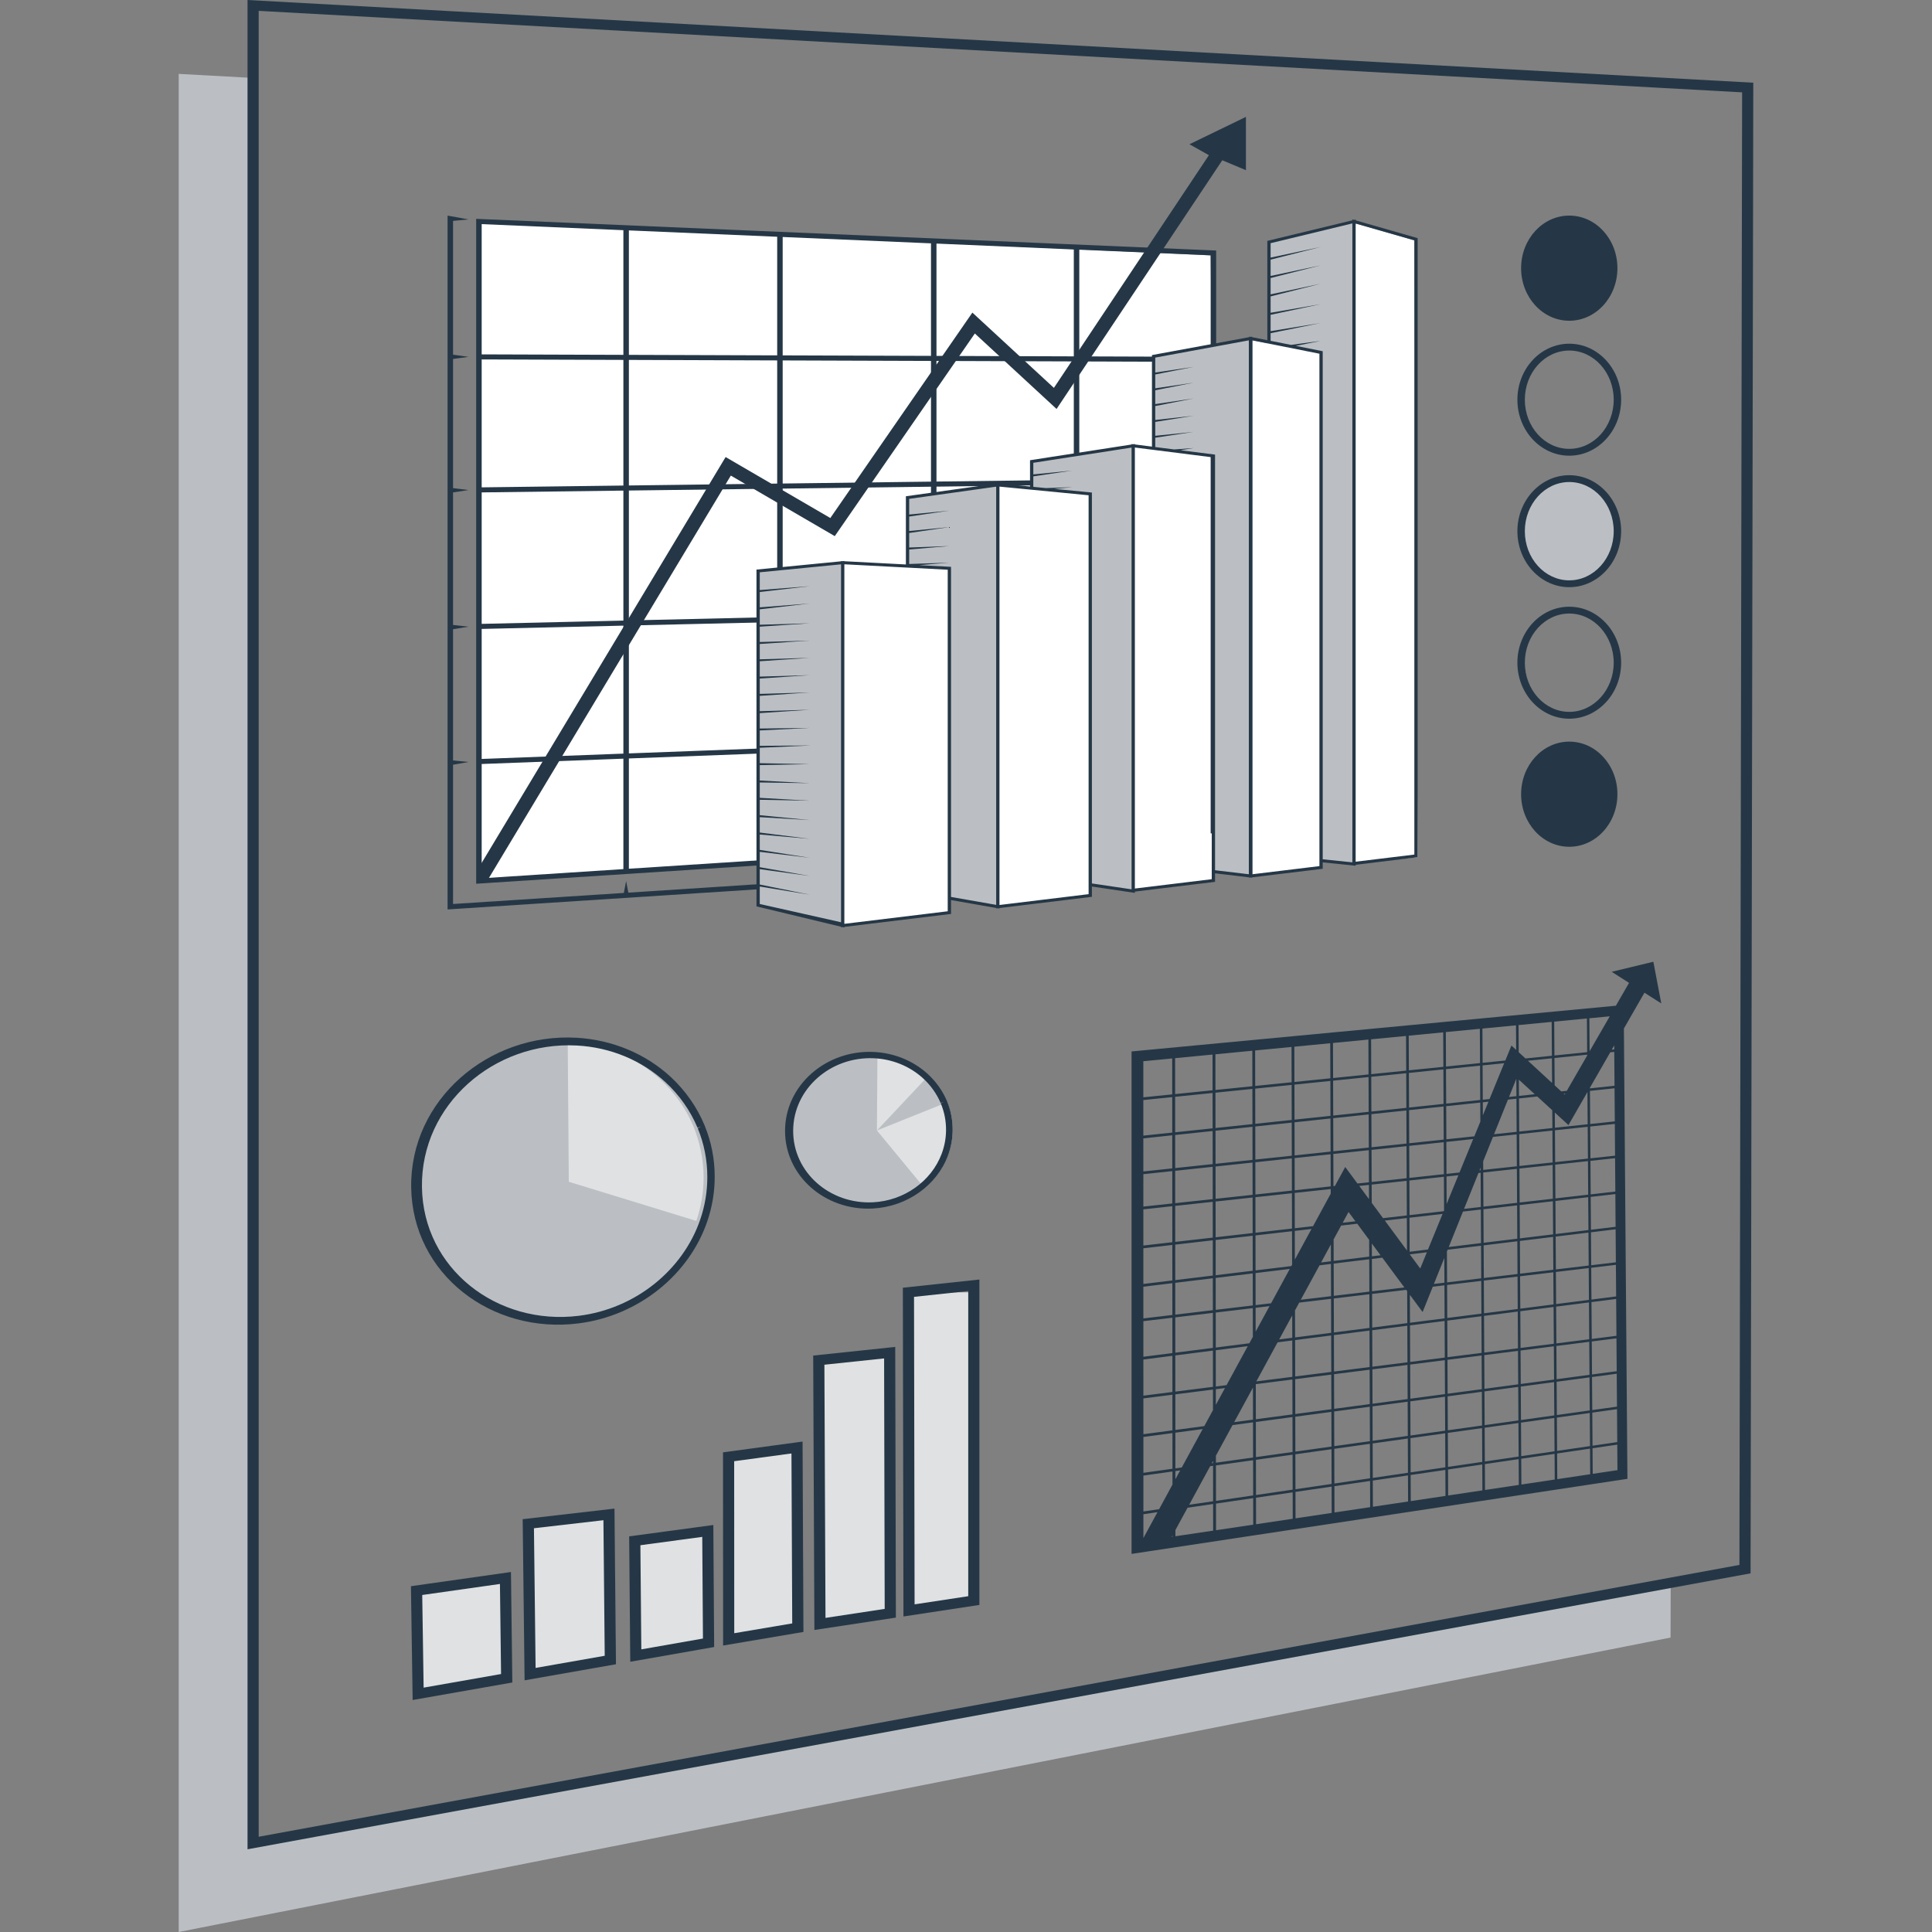 <svg xmlns="http://www.w3.org/2000/svg" viewBox="0 0 400 400" xml:space="preserve" width="400px" height="400px"><rect x="0" y="0" width="400" height="400" fill="#808080" stroke="none"/>	<style type="text/css">		.clear{fill:#fff;}		svg{fill:#253746;}		.dark-shade{fill:#bbbfc3;}		.shade{fill:#dfe1e3;}	</style>	<polygon class="clear" points="99.175 46.003 250.65 52.866 250.88 71.24 259.32 70.467 262.39 71.08 263.07 50.359 280.68 46.282 292.83 49.766 293.51 177.48 280.43 178.76 273.52 178.19 273.51 179.63 258.9 181.36 251.22 180.45 251.23 182.29 234.63 184.49 225.73 183.17 225.76 185.33 206.59 187.73 196.56 185.97 196.51 188.95 174.46 191.59 156.82 187.47 156.85 178.55 98.975 182.63"></polygon>	<polygon points="225.77 174.71 225.69 173.67 234.59 173.09 234.67 174.14"></polygon>	<polygon points="196.6 176.61 196.52 175.56 206.55 174.91 206.63 175.95"></polygon>	<polygon points="196.58 127.97 196.55 126.93 206.58 126.69 206.61 127.74"></polygon>	<polygon points="225.74 127.3 225.72 126.25 234.61 126.05 234.64 127.09"></polygon>	<path d="m98.589 45.307v137.66l75.928-4.927-0.08-1.044-12.392 0.804v-21.961l12.456-0.468-0.046-1.045-12.409 0.466v-26.02l12.446-0.288-0.029-1.046-12.418 0.288v-26.568l30.706-0.391v16.718h1.137v-16.732l28.431-0.362v1.588h1.137v-1.603l11.177-0.142-0.016-1.046-11.162 0.142v-24.495l27.2 0.091v97.613h1.137v-120.67l-153.2-6.56-0.002 6.714e-4zm30.476 134.63l-29.338 1.904v-23.663l29.338-1.103v22.862-5.34e-4zm0-23.909l-29.338 1.103v-26.919l29.338-0.68v26.496zm0-27.542l-29.338 0.68v-27.219l29.338-0.373v26.912zm0-27.959l-29.338 0.373v-26.485l29.338 0.098v26.013zm0-27.059l-29.338-0.098v-26.969l29.338 1.256v25.812-3.281e-4zm31.843 104.4l-30.705 1.992v-22.831l30.705-1.154v21.992zm0-23.039l-30.705 1.154v-26.479l30.705-0.711v26.037-9.15e-5zm0-27.083l-30.705 0.711v-26.9l30.705-0.391v26.58-5.416e-4zm0-27.626l-30.705 0.391v-25.995l30.705 0.103v25.501-5.417e-4zm0-26.547l-30.705-0.103v-25.767l30.705 1.315v24.555-2.441e-4zm31.843 26.142l-30.706 0.391v-25.483l30.706 0.103v24.989zm0-26.035l-30.706-0.103v-24.51l30.706 1.315v23.299-3.89e-4zm29.568 25.659l-28.431 0.362v-24.971l28.431 0.096v24.513zm0-25.559l-28.431-0.095v-23.254l28.431 1.217v22.132zm28.338 0.095l-27.2-0.091v-22.087l27.2 1.165v21.014-6.028e-4z"></path>	<polygon points="130.09 184.81 129.63 182.41 129.16 184.87 93.8 187.16 93.8 158.33 97.004 157.76 93.8 157.44 93.8 130.27 97.004 129.75 93.8 129.39 93.8 101.95 97.004 101.46 93.8 101.06 93.8 74.32 97.004 73.887 93.8 73.433 93.8 45.733 97.004 45.429 93.261 44.745 92.668 44.636 92.668 45.267 92.668 187.73 92.668 188.29 93.274 188.25 174.46 182.98 174.38 181.93"></polygon>	<polygon points="196.58 154.54 196.54 153.5 206.57 153.12 206.61 154.17"></polygon>	<polygon points="225.75 153.45 225.7 152.4 234.6 152.07 234.65 153.11"></polygon>	<polygon class="dark-shade" points="156.96 187.41 174.48 191.35 174.48 116.49 156.96 118.21"></polygon>	<polygon class="dark-shade" points="206.59 100.39 206.59 187.73 196.56 185.97 196.56 117.65 187.9 117.2 187.9 103.02"></polygon>	<polygon class="dark-shade" points="234.63 92.293 234.63 184.49 225.73 183.17 225.73 102.25 213.6 101.07 213.6 95.553"></polygon>	<polygon class="dark-shade" points="258.9 70.08 258.9 181.36 251.22 180.45 251.22 94.393 238.84 92.827 238.84 73.773"></polygon>	<polygon class="dark-shade" points="280.34 45.855 280.34 178.89 273.52 178.19 273.52 72.98 262.73 70.827 262.73 50.117"></polygon>	<path d="m293.51 49.304l-12.834-3.68v-0.176l-0.333 0.081-0.35-0.1v0.185l-17.608 4.262v20.562l-3.146-0.627v-0.114l-0.297 0.055-0.306-0.061v0.117l-20.134 3.709v18.949l-3.539-0.447v-0.097l-0.346 0.054-0.336-0.043v0.095l-21.025 3.258v5.442l-6.325-0.614v-0.083l-0.349 0.049-0.333-0.032v0.079l-18.694 2.622v14.119l-12.739-0.669v-0.053l-0.353 0.035-0.33-0.017v0.05l-17.512 1.714v69.733l0.255 0.057 17.257 4.154v0.116l0.319-0.039 0.363 0.087v-0.131l22.085-2.682v-2.873l9.348 1.638v0.098l0.331-0.04 0.351 0.061v-0.104l19.137-2.324v-2.133l8.896 1.318v-0.267l16.599-2.017v-1.77l7.073 0.839v0.072l0.302-0.037 0.301 0.036v-0.072l14.615-1.776v-1.328l6.821 0.701v-0.201l12.834-1.559v-128.17l7.935e-4 -0.006zm-34.953 21.159v110.54l-6.994-0.829v-86.053l-7.172-0.907 2.749-0.452-4.029 0.29-3.926-0.496v-1.931l7.955-1.21-7.955 0.812v-2.875l8.01-1.284-8.01 0.885v-2.887l7.955-1.571-7.955 1.17v-2.868l7.955-1.571-7.955 1.17v-2.868l7.955-1.571-7.955 1.17v-3.09l19.372-3.569 2.746e-4 -0.002zm-24.276 22.202v91.46l-8.213-1.217v-80.933l-7.813-0.759 3.779-0.343-5.501 0.176-2.595-0.252v-2.174l8.096-1.197-8.096 0.792v-2.399l20.343-3.152 1.831e-4 -0.002zm-28.033 8.097v86.58l-9.348-1.638v-68.347l-6.6-0.347 6.259-0.517-8.322 0.274v-2.996l8.322-0.718-8.322 0.304v-3.001l8.322-1.23-8.322 0.814v-2.993l8.322-1.23-8.322 0.814v-3.244l18.012-2.526-4.578e-4 0.002zm-32.116 16.081v74.1l-16.829-3.782v-3.614l10.363 1.689-10.363-2.102v-3.179l10.363 1.401-10.363-1.812v-3.176l10.363 1.231-10.363-1.641v-3.183l10.363 0.905-10.363-1.313v-3.184l10.363 0.611-10.363-1.018v-3.189l10.363 0.189-10.363-0.595v-3.177l10.363 0.145-10.363-0.551v-3.187l10.363-0.203-10.363-0.203v-3.184l10.665-0.48-10.665 0.074v-3.178l10.363-0.527-10.363 0.121v-3.182l10.363-0.704-10.363 0.299v-3.175l10.363-0.704-10.363 0.299v-3.176l10.363-0.704-10.363 0.299v-3.175l10.363-0.704-10.363 0.299v-3.175l10.363-0.704-10.363 0.299v-3.175l10.363-0.704-10.363 0.299v-3.191l10.363-1.207-10.363 0.799v-3.174l10.363-1.207-10.363 0.799v-3.674l16.829-1.647v0.002zm22.085 71.827l-21.402 2.6v-74.44l13.06 0.686 8.342 0.439v70.715zm29.168-3.544l-18.455 2.242v-86.62l6.325 0.614 12.13 1.178v82.587l-3.06e-5 -2.442e-4zm25.495-3.098l-15.917 1.934v-91.307l3.539 0.447 12.378 1.565v87.36l7.63e-5 4.883e-4zm29.112-135.76v132.27l-6.138-0.631v-105.19l-5.562-1.109 5.136-1.034-6.145 0.832-4.217-0.841v-1.582l10.362-2.106-10.362 1.686v-3.386l10.362-2.205-10.362 1.785v-3.389l10.362-2.626-10.362 2.201v-3.38l10.362-2.626-10.362 2.201v-3.38l10.362-2.626-10.362 2.201v-2.982l16.925-4.096 2.441e-4 0.006zm-6.82 133.05l-13.854 1.683v-110.53l3.066 0.611v7.63e-5l10.788 2.151v106.09l-3.358e-4 0.002zm19.655-2.388l-12.151 1.476v-132.13l12.151 3.484v127.17-3.242e-4z"></path>	<polygon points="257.96 35.236 257.96 24.193 246.26 29.867 250.29 32.129 218.2 80.307 201.32 64.722 171.91 107.25 150.23 94.627 98.802 180.19 99.155 182.41 100.71 182.63 151.31 98.467 172.83 111 201.83 69.047 218.75 84.673 253.06 33.181"></polygon>	<polygon class="dark-shade" points="345.9 327.7 345.87 339.04 37 400 37 15.297 52.403 16.141 52.403 381.58"></polygon>	<path d="m51.249 382.87v-382.87l311.75 17.123-0.001 1.003-0.56 307.62-311.19 57.129 0.002-0.002zm2.311-380.62v378.03l306.57-56.281 0.556-304.88-307.13-16.869 0.004 0.003z"></path>	<polygon class="shade" points="86.574 350.68 104.91 347.46 104.65 326.7 86.247 329.09"></polygon>	<polygon class="shade" points="109.75 346.61 126.37 343.69 126.08 313.55 109.39 315.31"></polygon>	<polygon class="shade" points="131.64 342.77 146.7 340.12 146.54 316.96 131.42 318.77"></polygon>	<polygon class="shade" points="150.86 339.41 165.18 336.99 165.01 300.79 150.61 301.95"></polygon>	<polygon class="shade" points="169.76 336.23 184.33 334.01 184.2 281.15 169.52 281.61"></polygon>	<polygon class="shade" points="188.08 267.56 188.2 333.42 201.62 331.38 201.62 267.56"></polygon>	<path d="m85.435 351.97l-0.354-23.563 20.707-2.94 0.286 22.876-20.639 3.626 1.525e-4 3.357e-4zm1.984-21.744l0.288 19.181 16.034-2.818-0.233-18.647-16.089 2.284 1.22e-4 9.16e-5z"></path>	<path d="m108.61 347.89l-0.395-33.359 19.006-2.192 0.308 32.227-18.919 3.325 2.595e-4 3.05e-5zm1.938-31.485l0.342 28.921 14.312-2.515-0.269-28.066-14.385 1.66-6.87e-5 5.188e-4z"></path>	<path d="m130.49 344.05l-0.23-25.962 17.428-2.353 0.171 25.263-17.37 3.052 3.052e-4 5.494e-4zm2.097-24.128l0.191 21.563 12.76-2.242-0.143-21.049-12.807 1.729h-4.272e-4z"></path>	<path d="m149.71 340.69l-0.019-39.998 16.472-2.232 0.179 39.418-16.632 2.812-2.747e-4 2.44e-4zm2.292-38.163l0.017 35.611 12.004-2.029-0.159-35.189-11.861 1.607h-4.12e-4z"></path>	<path d="m168.61 337.47l-0.247-56.813 16.987-1.795 0.132 56.046-16.872 2.563-2.442e-4 -6.714e-4zm2.072-54.919l0.228 52.416 12.257-1.863-0.122-51.86-12.364 1.307 4.882e-4 1.222e-4z"></path>	<path d="m187.05 334.67l-0.125-68.06 15.85-1.699v67.373l-15.725 2.39-3.661e-4 -0.004zm2.189-66.17l0.117 63.665 11.109-1.688v-63.18l-11.226 1.203-1.526e-4 -3.356e-4z"></path>	<path class="dark-shade" d="m145.14 233.21c-1.529-3.662-3.855-6.959-6.796-9.683l-0.005-0.005c-4.839-4.465-11.416-7.451-18.947-7.859-17.722-0.961-33.386 12.546-33.136 30.142 0.248 17.475 16.079 29.593 33.558 27.407 12.474-1.56 22.341-10.071 25.901-20.537 0.981-2.863 1.506-5.908 1.5-9.059-0.006-3.644-0.728-7.111-2.027-10.281-0.013-0.042-0.031-0.083-0.049-0.125l4.425e-4 -5.645e-4z"></path>	<path class="shade" d="m145.68 243.67c-0.007-3.619-0.818-7.295-2.105-10.459l0.004-0.002c-0.01-0.023-0.021-0.044-0.03-0.067-0.006-0.016-0.012-0.032-0.018-0.048l-0.003 0.001c-1.547-3.635-3.878-6.911-6.82-9.621l-0.005-0.005-3.662e-4 4.272e-4c-4.893-4.493-11.547-7.496-19.161-7.909l0.225 29.111 26.402 8.104c0.99-2.878 1.519-5.939 1.513-9.107l-5.648e-4 3.509e-4z"></path>	<path d="m146.44 252.85c1.023-2.994 1.537-6.106 1.532-9.265-0.005-3.632-0.697-7.163-2.047-10.464-0.018-0.057-0.041-0.113-0.07-0.182-1.538-3.694-3.931-7.127-6.959-9.943-5.163-4.783-12.051-7.716-19.516-8.14-18.261-1.036-34.509 12.869-34.248 30.984 0.26 17.982 16.678 30.446 34.682 28.15 12.477-1.591 22.886-10.126 26.625-21.141l7.934e-4 6.714e-4zm-59.079-7.089c-0.238-17.033 14.907-30.186 32.031-29.3 7.003 0.362 13.493 3.093 18.38 7.586 2.881 2.658 5.167 5.915 6.647 9.448l0.722-0.273-0.683 0.373c1.315 3.2 1.98 6.573 1.986 10.045 0.006 3.021-0.487 5.993-1.468 8.852-3.562 10.445-13.419 18.491-25.173 19.933-16.897 2.072-32.206-9.748-32.442-26.663l-3.204e-4 -2.898e-4z"></path>	<path class="dark-shade" d="m180.71 249.57c3.791-0.192 7.207-1.561 9.88-3.679 2.272-1.8 4.02-4.147 5.018-6.815 0.599-1.589 0.931-3.294 0.947-5.063 0.011-1.215-0.129-2.395-0.393-3.521-0.186-0.788-0.441-1.546-0.745-2.283-0.007-0.025-0.013-0.05-0.027-0.069-0.768-1.805-1.884-3.449-3.281-4.843-0.147-0.149-0.302-0.293-0.457-0.436-0.056-0.052-0.106-0.104-0.162-0.15l-0.007-0.007c-2.74-2.456-6.423-4.066-10.583-4.253-9.43-0.424-17.501 6.592-17.524 15.661-0.023 9.035 7.959 15.931 17.334 15.457l1.831e-4 -2.442e-4z"></path>	<path class="shade" d="m181.56 234.05l9.739 11.803c2.262-1.795 4.003-4.138 4.997-6.799 0.597-1.585 0.927-3.286 0.944-5.052 0.019-2.05-0.386-4.001-1.132-5.791l-14.548 5.838-1.374e-4 5.494e-4z"></path>	<path class="shade" d="m181.66 218.48l-0.098 15.573 10.635-11.323c-2.731-2.458-6.402-4.064-10.537-4.25l4.273e-4 1.984e-4z"></path>	<path d="m180.71 250.21c7.09-0.373 13.246-4.795 15.551-10.955 0.633-1.681 0.962-3.445 0.979-5.248 0.02-2.071-0.373-4.091-1.156-5.969-0.013-0.04-0.03-0.082-0.045-0.117-0.894-2.107-2.29-4.059-4.053-5.652-2.973-2.675-6.894-4.278-11.076-4.474-9.859-0.463-18.351 6.86-18.373 16.317-0.022 9.419 8.377 16.614 18.175 16.099l-8.697e-4 1.983e-4zm0.19-31.111c3.795 0.163 7.368 1.61 10.091 4.045 1.628 1.461 2.923 3.261 3.754 5.21l0.648-0.217-0.621 0.283c0.746 1.785 1.113 3.664 1.096 5.591-0.015 1.678-0.322 3.318-0.912 4.881-2.128 5.668-7.772 9.715-14.237 10.03-8.92 0.434-16.525-6.191-16.502-14.816 0.023-8.656 7.714-15.392 16.684-15.007l-1.22e-4 -1.374e-4z"></path>	<path d="m333.68 201.2l3.597 2.293-2.729 4.731-100.27 9.465v104.03l0.72-0.109-2.136e-4 5.798e-4 3.13-0.474 98.813-14.96-0.73-93.24 4.254-7.409 3.486 2.221-1.642-8.631-8.632 2.083-0.002-0.003zm-4.62 9.625l4.222-0.406-4.173 7.234-0.05-6.827v-2.289e-4zm-14.598 12.707l3.291 3.018-3.27 0.346-0.021-3.364zm-7.507-2.953l4.471-0.457-3.034 7.418-1.398 0.148-0.04-7.109v1.53e-5zm0.043 7.642l1.168-0.124-1.153 2.818-0.015-2.695-6.1e-5 -1.52e-5zm-7.551 8.197l5.558-0.592-2.832 6.925-2.693 0.291-0.033-6.623-3.05e-5 1.53e-5zm0.036 7.161l2.461-0.267-2.433 5.949-0.028-5.682v-3.05e-5zm-7.665 8.54l6.847-0.786-3.013 7.367-3.803 0.46-0.031-7.041-2.441e-4 1.527e-4zm3.601 7.15l-1.374 3.359-2.166-2.929 3.54-0.43v-3.05e-5zm-11.393-1.807l1.797 2.427-1.787 0.216-0.01-2.644 6.11e-5 -6.1e-5zm0.012 3.189l2.155-0.262 4.564 6.164-6.694 0.794-0.025-6.696 3.06e-5 -2.746e-4zm-15.97-5.807l3.46-0.397-3.444 6.333-0.015-5.936 6.1e-5 -4.57e-5zm-8.121 8.733l7.083-0.86-3.867 7.111-3.203 0.38-0.013-6.631-2.136e-4 6.1e-5zm0.014 7.188l2.878-0.343-2.869 5.275-0.01-4.932h3.06e-5zm-8.249 8.789l6.622-0.848-4.39 8.072-2.222 0.281-0.01-7.505-1.53e-5 3.051e-4zm0.011 8.068l1.893-0.24-1.889 3.474-0.004-3.233h-3.05e-5zm-8.38 9.003l5.657-0.755-4.324 7.951-1.328 0.185-0.005-7.381 1.53e-5 3.052e-4zm0.006 7.949l0.994-0.139-0.992 1.825-0.001-1.686zm-6.618 13.857l-9.155e-4 -4.926 2.912-0.427-2.912 5.353-1.53e-5 -6.1e-5zm6.023-0.272l-0.158 0.024 0.158-0.29 2.137e-4 0.266zm-0.007-10.789l-2.767 5.088-3.25 0.475-0.001-7.431 6.016-0.843 0.002 2.711-4.58e-5 -6.11e-5zm-0.002-3.279l-6.016 0.84-0.001-7.422 6.013-0.803 0.005 7.385 3.06e-5 -2.747e-4zm-0.005-7.953l-6.013 0.8-0.001-7.413 6.009-0.762 0.005 7.376 1.53e-5 -2.136e-4zm-0.005-7.943l-6.009 0.76-0.001-7.482 6.005-0.769 0.005 7.491v-1.831e-4zm-0.005-8.058l-6.005 0.766-0.001-7.369 6.002-0.715 0.005 7.319-1.52e-5 -1.527e-4zm-0.005-7.885l-6.002 0.712-0.001-6.567 5.998-0.729 0.004 6.583h-3.05e-5zm-0.005-7.149l-5.998 0.726-0.001-7.389 5.995-0.688 0.005 7.351v-4.578e-4zm-0.005-7.915l-5.995 0.685-0.001-7.495 5.991-0.649 0.005 7.459-1.53e-5 2.747e-4zm-0.005-8.023l-5.991 0.646-0.001-6.709 5.988-0.638 0.004 6.701h-3.06e-5zm-0.005-7.264l-5.988 0.635-0.001-6.85 5.984-0.636 0.004 6.85-1.53e-5 4.272e-4zm-0.005-7.413l-5.984 0.633-0.001-7.369 5.981-0.611 0.005 7.347v-1.526e-4zm-0.005-7.909l-5.981 0.608-0.001-7.472 5.977-0.576 0.005 7.44v-5.035e-4zm8.472 90.32l-7.808 1.167-9.155e-4 -1.286 2.514-4.619 5.288-0.776 0.007 5.514 1.068e-4 9.16e-5zm-0.008-6.079l-4.952 0.724 4.344-7.982 0.599-0.084 0.009 7.341v1.831e-4zm-0.01-7.905l-0.265 0.037 0.265-0.486 6.256e-4 0.449zm-0.014-10.97l-1.802 3.314-5.989 0.797-0.005-7.372 7.791-0.988 0.005 4.25v-3.05e-5zm-0.006-4.813l-7.791 0.985-0.005-7.493 7.786-0.997 0.01 7.505h1.221e-4zm-0.01-8.067l-7.785 0.993-0.005-7.313 7.781-0.927 0.009 7.247-2.288e-4 9.15e-5zm-0.01-7.809l-7.781 0.923-0.005-6.585 7.777-0.944 0.008 6.606h1.068e-4zm-0.009-7.167l-7.777 0.941-0.005-7.347 7.773-0.892 0.009 7.298-2.442e-4 1.831e-4zm-0.01-7.859l-7.772 0.888-0.005-7.455 7.767-0.842 0.009 7.409 3.815e-4 -3.967e-4zm-0.01-7.968l-7.767 0.838-0.005-6.699 7.763-0.827 0.009 6.689-6.1e-5 -4.579e-4zm-0.009-7.249l-7.763 0.824-0.005-6.85 7.759-0.824 0.009 6.851 5.035e-4 -6.104e-4zm-0.01-7.41l-7.759 0.821-0.005-7.345 7.754-0.792 0.009 7.316 3.204e-4 -1.222e-4zm-0.01-7.874l-7.754 0.788-0.005-7.437 7.749-0.746 0.009 7.394 3.51e-4 4.12e-4zm8.413 89.933l-7.699 1.151-0.007-5.513 7.696-1.129 0.011 5.491 1.525e-4 3.05e-5zm-0.012-6.052l-7.695 1.126-0.01-7.337 7.691-1.078 0.014 7.289-2.442e-4 -6.11e-5zm-0.015-7.85l-7.691 1.074-0.002-1.458 3.446-6.331 4.234-0.565 0.014 7.281-3.357e-4 1.221e-4zm-0.015-7.841l-3.903 0.519 3.89-7.149 0.013 6.629-3.05e-5 1.526e-4zm-0.033-17.147l-0.725 1.333-6.95 0.886-0.01-7.243 7.673-0.914 0.011 5.937 6.11e-5 1.831e-4zm-0.012-6.495l-7.673 0.91-0.009-6.608 7.669-0.931 0.013 6.629v-6.11e-5zm-0.014-7.186l-7.669 0.928-0.01-7.295 7.664-0.879 0.014 7.246 4.882e-4 2.441e-4zm-0.015-7.803l-7.664 0.876-0.01-7.405 7.66-0.83 0.014 7.359-2.442e-4 -3.967e-4zm-0.015-7.915l-7.659 0.826-0.009-6.688 7.655-0.816 0.013 6.678 1.22e-4 -5.341e-4zm-0.014-7.233l-7.655 0.812-0.009-6.851 7.651-0.813 0.013 6.852v-1.53e-5zm-0.014-7.407l-7.651 0.809-0.01-7.313 7.647-0.781 0.014 7.285-3.052e-4 -2.136e-4zm-0.015-7.84l-7.646 0.777-0.01-7.391 7.642-0.736 0.014 7.349-2.441e-4 -2.594e-4zm8.355 89.547l-7.593 1.135-0.011-5.49 7.59-1.114 0.014 5.468h3.052e-4zm-0.015-6.026l-7.59 1.11-0.014-7.286 7.585-1.063 0.018 7.239 5.493e-4 -3.06e-5zm-0.02-7.795l-7.585 1.059-0.014-7.277 7.581-1.012 0.018 7.23-1.831e-4 3.05e-5zm-0.02-7.785l-7.58 1.008-0.014-7.269 7.576-0.961 0.018 7.221-3.06e-5 1.831e-4zm-0.02-7.777l-7.458 0.943 4.399-8.083 3.04-0.389 0.019 7.53-3.052e-4 -3.06e-5zm-0.021-8.085l-2.713 0.346 2.702-4.964 0.012 4.618-3.06e-5 -3.06e-5zm-0.038-15.133l-0.156 0.286-7.406 0.896-0.014-7.243 7.559-0.867 0.018 6.928-4.272e-4 -6.1e-5zm-0.019-7.481l-7.558 0.864-0.014-7.355 7.554-0.819 0.019 7.311-2.136e-4 -4.119e-4zm-0.02-7.863l-7.554 0.815-0.013-6.677 7.55-0.805 0.017 6.667 9.15e-5 5.34e-4zm-0.018-7.219l-7.55 0.801-0.013-6.852 7.545-0.802 0.017 6.852v6.104e-4zm-0.019-7.403l-7.545 0.798-0.014-7.283 7.542-0.77 0.018 7.255-1.832e-4 1.832e-4zm-0.02-7.806l-7.541 0.767-0.014-7.346 7.537-0.726 0.019 7.305-2.137e-4 -4.577e-4zm8.298 89.167l-7.488 1.119-0.014-5.467 7.485-1.099 0.017 5.446 3.052e-4 -9.15e-5zm-0.019-5.999l-7.485 1.095-0.019-7.235 7.481-1.048 0.023 7.188h6.1e-5zm-0.024-7.741l-7.481 1.045-0.019-7.226 7.477-0.998 0.023 7.179-6.1e-5 1.221e-4zm-0.024-7.731l-7.476 0.995-0.019-7.217 7.472-0.948 0.023 7.171 6.11e-5 -4.578e-4zm-0.024-7.723l-7.472 0.944-0.019-7.531 7.468-0.956 0.024 7.543 3.052e-4 -4.577e-4zm-0.025-8.093l-7.468 0.952-0.014-5.602 0.874-1.605 6.586-0.785 0.022 7.04 1.525e-4 1.222e-4zm-0.024-7.59l-6.262 0.743 3.88-7.129 2.362-0.287 0.021 6.673v-3.357e-4zm-0.023-7.223l-2.039 0.247 2.028-3.727 0.011 3.48h3.05e-5zm-0.044-13.993l-3.654 6.719-3.781 0.432-0.019-7.307 7.451-0.807 0.003 0.963-1.221e-4 -1.52e-5zm-0.005-1.511l-7.45 0.804-0.017-6.666 7.447-0.794 0.021 6.656-4.272e-4 -1.53e-5zm-0.023-7.204l-7.446 0.79-0.018-6.853 7.442-0.791 0.022 6.853 9.16e-5 6.1e-5zm-0.023-7.4l-7.442 0.787-0.019-7.253 7.438-0.76 0.023 7.226-1.22e-4 -6.1e-5zm-0.025-7.773l-7.438 0.756-0.019-7.302 7.434-0.716 0.023 7.261-1.221e-4 1.373e-4zm8.242 88.787l-7.386 1.104-0.017-5.444 7.383-1.084 0.02 5.424 3.662e-4 -3.04e-5zm-0.022-5.973l-7.383 1.08-0.023-7.185 7.379-1.034 0.027 7.139 9.15e-5 -6.1e-5zm-0.029-7.687l-7.378 1.03-0.023-7.176 7.375-0.984 0.027 7.13h-4.883e-4zm-0.029-7.678l-7.374 0.981-0.023-7.167 7.37-0.935 0.027 7.122 1.526e-4 -4.578e-4zm-0.029-7.669l-7.37 0.932-0.024-7.543 7.366-0.943 0.028 7.555-2.747e-4 6.11e-5zm-0.03-8.101l-7.366 0.939-0.022-7.035 7.362-0.877 0.026 6.973 2.442e-4 3.663e-4zm-0.028-7.519l-7.362 0.874-0.021-6.675 7.358-0.894 0.025 6.695 1.831e-4 3.06e-5zm-0.027-7.241l-7.358 0.89-0.014-4.452 1.561-2.869 3.327-0.382 2.471 3.337 0.013 3.475h6.1e-5zm-5.493-7.015l1.211-2.225 1.425 1.924-2.636 0.301v3.05e-5zm5.448-4.889l-2.02-2.732 2.009-0.218 0.011 2.95v4.58e-5zm-0.013-3.494l-2.381 0.257-2.527-3.418-2.132 3.921-0.309 0.033-0.021-6.655 7.346-0.783 0.025 6.645h-2.441e-4zm-0.027-7.189l-7.345 0.779-0.022-6.853 7.341-0.78 0.026 6.854h1.831e-4zm-0.028-7.397l-7.341 0.776-0.023-7.223 7.337-0.749 0.027 7.197 3.05e-5 -5.493e-4zm-0.029-7.739l-7.337 0.746-0.023-7.259 7.333-0.706 0.027 7.219 6.12e-5 1.222e-4zm8.188 88.42l-7.286 1.089-0.021-5.422 7.283-1.069 0.024 5.402h-2.442e-4zm-0.026-5.948l-7.283 1.065-0.027-7.135 7.279-1.02 0.031 7.089 2.747e-4 -9.15e-5zm-0.033-7.635l-7.278 1.017-0.027-7.127 7.275-0.971 0.031 7.081-3.968e-4 -9.16e-5zm-0.033-7.625l-7.274 0.968-0.027-7.118 7.271-0.923 0.031 7.073-4.273e-4 1.221e-4zm-0.033-7.617l-7.27 0.919-0.029-7.555 7.266-0.93 0.033 7.567-2.441e-4 -1.526e-4zm-0.035-8.11l-7.266 0.927-0.026-6.968 7.061-0.841 0.203 0.274 0.029 6.609-6.09e-5 -3.05e-5zm-0.066-15.029l-4.584-6.2 4.555-0.523 0.029 6.723v1.525e-4zm-0.032-7.264l-4.923 0.562-2.344-3.171-0.014-3.775 7.25-0.785 0.031 7.168-2.136e-4 1.222e-4zm-0.034-7.709l-7.25 0.782-0.025-6.644 7.247-0.772 0.029 6.635-3.051e-4 6.09e-5zm-0.031-7.175l-7.246 0.769-0.026-6.854 7.242-0.769 0.03 6.855h-3.968e-4zm-0.032-7.394l-7.242 0.766-0.027-7.195 7.238-0.739 0.031 7.168 1.221e-4 -1.53e-5zm-0.034-7.707l-7.238 0.736-0.027-7.215 7.234-0.696 0.031 7.176 1.831e-4 -1.374e-4zm8.134 88.053l-7.188 1.075-0.024-5.401 7.185-1.054 0.027 5.38-1.526e-4 -3.05e-5zm-0.029-5.922l-7.184 1.051-0.031-7.086 7.181-1.006 0.035 7.041-3.662e-4 -9.16e-5zm-0.038-7.583l-7.181 1.003-0.031-7.078 7.177-0.958 0.035 7.033-3.663e-4 -6.11e-5zm-0.038-7.574l-7.177 0.955-0.031-7.069 7.173-0.91 0.035 7.025 3.662e-4 3.05e-5zm-0.037-7.565l-7.173 0.907-0.033-7.567 7.168-0.918 0.038 7.579 4.883e-4 -2.746e-4zm-0.04-8.118l-7.168 0.914-0.025-5.783 2.639 3.564 2.109-5.248 2.412-0.287 0.034 6.841v2.442e-4zm-0.036-7.38l-2.181 0.259 2.156-5.365 0.025 5.106zm-0.074-14.987l-0.076 0.186-7.08 0.809-0.032-7.165 7.153-0.775 0.034 6.945-6.1e-5 -4.881e-4zm-0.037-7.482l-7.153 0.772-0.029-6.634 7.149-0.762 0.033 6.624h-3.052e-4zm-0.035-7.161l-7.149 0.759-0.03-6.855 7.145-0.759 0.034 6.855 1.526e-4 1.52e-5zm-0.037-7.391l-7.145 0.756-0.032-7.166 7.141-0.729 0.035 7.139-4.883e-4 2.442e-4zm-0.038-7.675l-7.141 0.726-0.032-7.173 7.137-0.687 0.035 7.134-3.357e-4 4.883e-4zm8.081 87.693l-7.092 1.06-0.027-5.379 7.089-1.04 0.03 5.359h-1.83e-4zm-0.033-5.897l-7.089 1.037-0.035-7.038 7.085-0.993 0.039 6.993-2.747e-4 4.883e-4zm-0.042-7.531l-7.085 0.989-0.035-7.029 7.081-0.945 0.039 6.985-2.747e-4 -6.1e-5zm-0.042-7.523l-7.081 0.942-0.035-7.021 7.077-0.898 0.039 6.977 5.188e-4 -6.1e-5zm-0.042-7.514l-7.077 0.895-0.038-7.579 7.073-0.905 0.042 7.591-1.526e-4 -3.967e-4zm-0.045-8.127l-7.073 0.902-0.034-6.837 7.069-0.842 0.037 6.776v5.493e-4zm-0.04-7.311l-7.069 0.839-0.032-6.387 0.149-0.37 6.915-0.84 0.037 6.758 3.967e-4 -1.525e-4zm-0.04-7.293l-6.685 0.809 2.947-7.333 3.7-0.424 0.038 6.949 2.443e-4 -2.747e-4zm-0.041-7.483l-3.471 0.397 2.984-7.425 0.448-0.048 0.039 7.077-3.05e-5 -1.373e-4zm-0.042-7.61l-0.221 0.024 0.218-0.542 0.003 0.518zm-0.056-10.065l-1.248 3.052-5.79 0.614-0.034-6.855 7.05-0.749 0.022 3.938-3.06e-5 2.9e-4zm-0.025-4.471l-7.05 0.746-0.036-7.137 7.046-0.72 0.039 7.111 3.051e-4 -6.1e-5zm-0.042-7.643l-7.046 0.716-0.036-7.131 7.042-0.678 0.039 7.093 3.052e-4 2.595e-4zm8.029 87.34l-6.997 1.046-0.03-5.358 6.995-1.027 0.033 5.338-1.221e-4 3.06e-5zm-0.036-5.873l-6.995 1.023-0.039-6.99 6.991-0.98 0.042 6.947-9.14e-5 -3.357e-4zm-0.046-7.481l-6.991 0.976-0.039-6.982 6.987-0.933 0.042 6.939-1.526e-4 -2.137e-4zm-0.046-7.472l-6.987 0.929-0.039-6.974 6.983-0.886 0.042 6.931 6.103e-4 -1.222e-4zm-0.046-7.463l-6.983 0.883-0.042-7.591 6.979-0.894 0.046 7.602-1.526e-4 2.137e-4zm-0.05-8.134l-6.979 0.89-0.038-6.772 6.976-0.831 0.041 6.713-5.188e-4 3.052e-4zm-0.044-7.245l-6.975 0.828-0.038-6.759 6.972-0.847 0.041 6.779-4.273e-4 -3.967e-4zm-0.045-7.309l-6.971 0.843-0.039-6.945 6.968-0.8 0.042 6.901-6.11e-5 -4.578e-4zm-0.045-7.431l-6.968 0.796-0.039-7.073 6.964-0.754 0.043 7.032 4.577e-4 -3.509e-4zm-0.046-7.562l-6.964 0.751-0.01-1.785 2.028-5.048 4.905-0.523 0.04 6.604zm-0.044-7.133l-4.679 0.496 2.88-7.166 1.757-0.187 0.042 6.857-6.11e-5 -3.967e-4zm-0.045-7.385l-1.531 0.162 1.509-3.756 0.022 3.594 6.1e-5 3.06e-5zm-0.059-9.585l-0.973-0.897-1.267 3.099-4.701 0.478-0.039-7.09 6.949-0.669 0.031 5.079h1.526e-4zm7.99 88.96l-6.905 1.032-0.033-5.337 6.903-1.013 0.036 5.318h-6.11e-5zm-0.039-5.849l-6.902 1.01-0.043-6.943 6.899-0.967 0.046 6.9-6.1e-5 3.662e-4zm-0.05-7.431l-6.899 0.963-0.043-6.935 6.895-0.921 0.046 6.893v-1.832e-4zm-0.05-7.422l-6.895 0.917-0.043-6.927 6.891-0.874 0.046 6.885h-6.1e-5zm-0.05-7.414l-6.891 0.871-0.047-7.603 6.888-0.882 0.051 7.613-1.221e-4 1.221e-4zm-0.054-8.142l-6.888 0.878-0.041-6.708 6.884-0.82 0.044 6.65 1.831e-4 -9.16e-5zm-0.048-7.178l-6.883 0.817-0.042-6.78 6.88-0.836 0.045 6.799-3.357e-4 1.526e-4zm-0.049-7.326l-6.88 0.832-0.042-6.898 6.876-0.789 0.046 6.855-6.11e-5 -1.373e-4zm-0.049-7.381l-6.876 0.786-0.043-7.029 6.873-0.745 0.047 6.987-1.221e-4 3.357e-4zm-0.05-7.514l-6.873 0.741-0.041-6.603 6.869-0.732 0.044 6.594h6.104e-4zm-0.048-7.12l-6.869 0.729-0.042-6.857 3.782-0.402 3.104 2.847 0.025 3.682v3.814e-4zm-0.062-9.325l-4.998-4.607 4.963-0.507 0.034 5.114 6.1e-5 -1.52e-5zm-0.038-5.639l-5.476 0.557-1.394-1.285-0.035-5.623 6.857-0.66 0.047 7.012 1.221e-4 -7.63e-5zm7.928 86.64l-6.815 1.019-0.036-5.316 6.812-1 0.038 5.297h9.16e-5zm-0.042-5.825l-6.812 0.996-0.046-6.897 6.809-0.954 0.05 6.855 9.15e-5 -5.188e-4zm-0.053-7.381l-6.808 0.951-0.046-6.889 6.805-0.908 0.05 6.847 9.16e-5 2.747e-4zm-0.053-7.373l-6.805 0.905-0.046-6.881 6.802-0.863 0.05 6.839 6.1e-5 -2.137e-4zm-0.053-7.365l-6.802 0.86-0.051-7.615 6.798-0.87 0.055 7.625v6.103e-4zm-0.059-8.15l-6.797 0.867-0.045-6.646 6.794-0.809 0.048 6.588-3.052e-4 6.1e-5zm-0.051-7.113l-6.794 0.806-0.046-6.8 6.79-0.825 0.049 6.819-3.662e-4 -1.221e-4zm-0.053-7.343l-6.79 0.821-0.046-6.851 6.787-0.779 0.049 6.809-4.884e-4 -6.1e-5zm-0.053-7.332l-6.786 0.775-0.047-6.984 6.783-0.735 0.05 6.944v-4.73e-4zm-0.054-7.467l-6.783 0.732-0.044-6.593 6.78-0.722 0.048 6.584h-6.1e-5zm-0.051-7.106l-6.779 0.719-0.021-3.142 2.824 2.591 3.928-6.841 0.048 6.673-1.526e-4 -1.678e-4zm-4.964-6.335l0.322-0.034-0.125 0.216-0.197-0.182zm4.861-7.903l-4.216 7.31-1.155 0.122-1.363-1.257-0.038-5.654 6.772-0.692 0.001 0.171 1.832e-4 1.679e-4zm-0.005-0.692l-6.772 0.688-0.047-7.009 6.768-0.652 0.05 6.972-9.16e-5 5.341e-4zm6.274 86.54l-5.121 0.766-0.039-5.296 5.119-0.751 0.041 5.282v-3.05e-5zm-0.044-5.806l-5.119 0.749-0.05-6.851 5.117-0.717 0.052 6.819h3.06e-5zm-0.056-7.343l-5.116 0.714-0.05-6.843 5.114-0.683 0.052 6.811v1.222e-4zm-0.056-7.335l-5.114 0.68-0.05-6.836 5.111-0.648 0.052 6.804v1.831e-4zm-0.056-7.327l-5.111 0.646-0.055-7.625 5.108-0.654 0.059 7.634 3.05e-5 -6.104e-4zm-0.062-8.156l-5.108 0.652-0.048-6.583 5.106-0.608 0.05 6.54v3.04e-5zm-0.054-7.062l-5.106 0.606-0.05-6.82 5.103-0.62 0.052 6.834 3.05e-5 -3.04e-5zm-0.056-7.355l-5.103 0.617-0.05-6.805 5.1-0.585 0.052 6.773-3.05e-5 5.036e-4zm-0.056-7.294l-5.1 0.583-0.051-6.941 5.098-0.552 0.053 6.91v3.662e-4zm-0.057-7.431l-5.097 0.55-0.048-6.583 5.095-0.543 0.05 6.576h3.05e-5zm-0.054-7.096l-5.095 0.541-0.05-6.857 5.092-0.541 0.053 6.858-3.05e-5 -1.679e-4zm-0.057-7.377l-5.092 0.539-9.46e-4 -0.13 4.21-7.333 0.829-0.085 0.054 7.009v6.1e-5zm-0.058-7.527l-0.508 0.052 0.502-0.874 0.006 0.822v-4.58e-5z"></path>	<ellipse cx="324.9" cy="55.521" rx="9.971" ry="10.885"></ellipse>	<path d="m324.9 94.347c-5.922 0-10.74-5.201-10.74-11.594 0-6.393 4.818-11.593 10.74-11.593 5.923 0 10.741 5.201 10.741 11.593 0 6.393-4.818 11.594-10.741 11.594zm0-21.77c-5.073 0-9.2 4.565-9.2 10.177 0 5.612 4.127 10.177 9.2 10.177 5.073 0 9.201-4.565 9.201-10.177s-4.128-10.177-9.201-10.177z"></path>	<ellipse class="dark-shade" cx="324.9" cy="109.98" rx="9.971" ry="10.885"></ellipse>	<path d="m324.9 121.57c-5.922 0-10.74-5.201-10.74-11.593 0-6.393 4.818-11.593 10.74-11.593 5.923 0 10.741 5.201 10.741 11.593 0 6.393-4.818 11.593-10.741 11.593zm0-21.77c-5.073 0-9.2 4.565-9.2 10.177 0 5.611 4.127 10.177 9.2 10.177 5.073 0 9.201-4.565 9.201-10.177s-4.128-10.177-9.201-10.177z"></path>	<path d="m324.9 148.8c-5.922 0-10.74-5.201-10.74-11.594 0-6.393 4.818-11.593 10.74-11.593 5.923 0 10.741 5.201 10.741 11.593 0 6.393-4.818 11.594-10.741 11.594zm0-21.771c-5.073 0-9.2 4.565-9.2 10.177 0 5.612 4.127 10.177 9.2 10.177 5.073 0 9.201-4.565 9.201-10.177 0-5.611-4.128-10.177-9.201-10.177z"></path>	<ellipse cx="324.9" cy="164.43" rx="9.971" ry="10.885"></ellipse></svg>